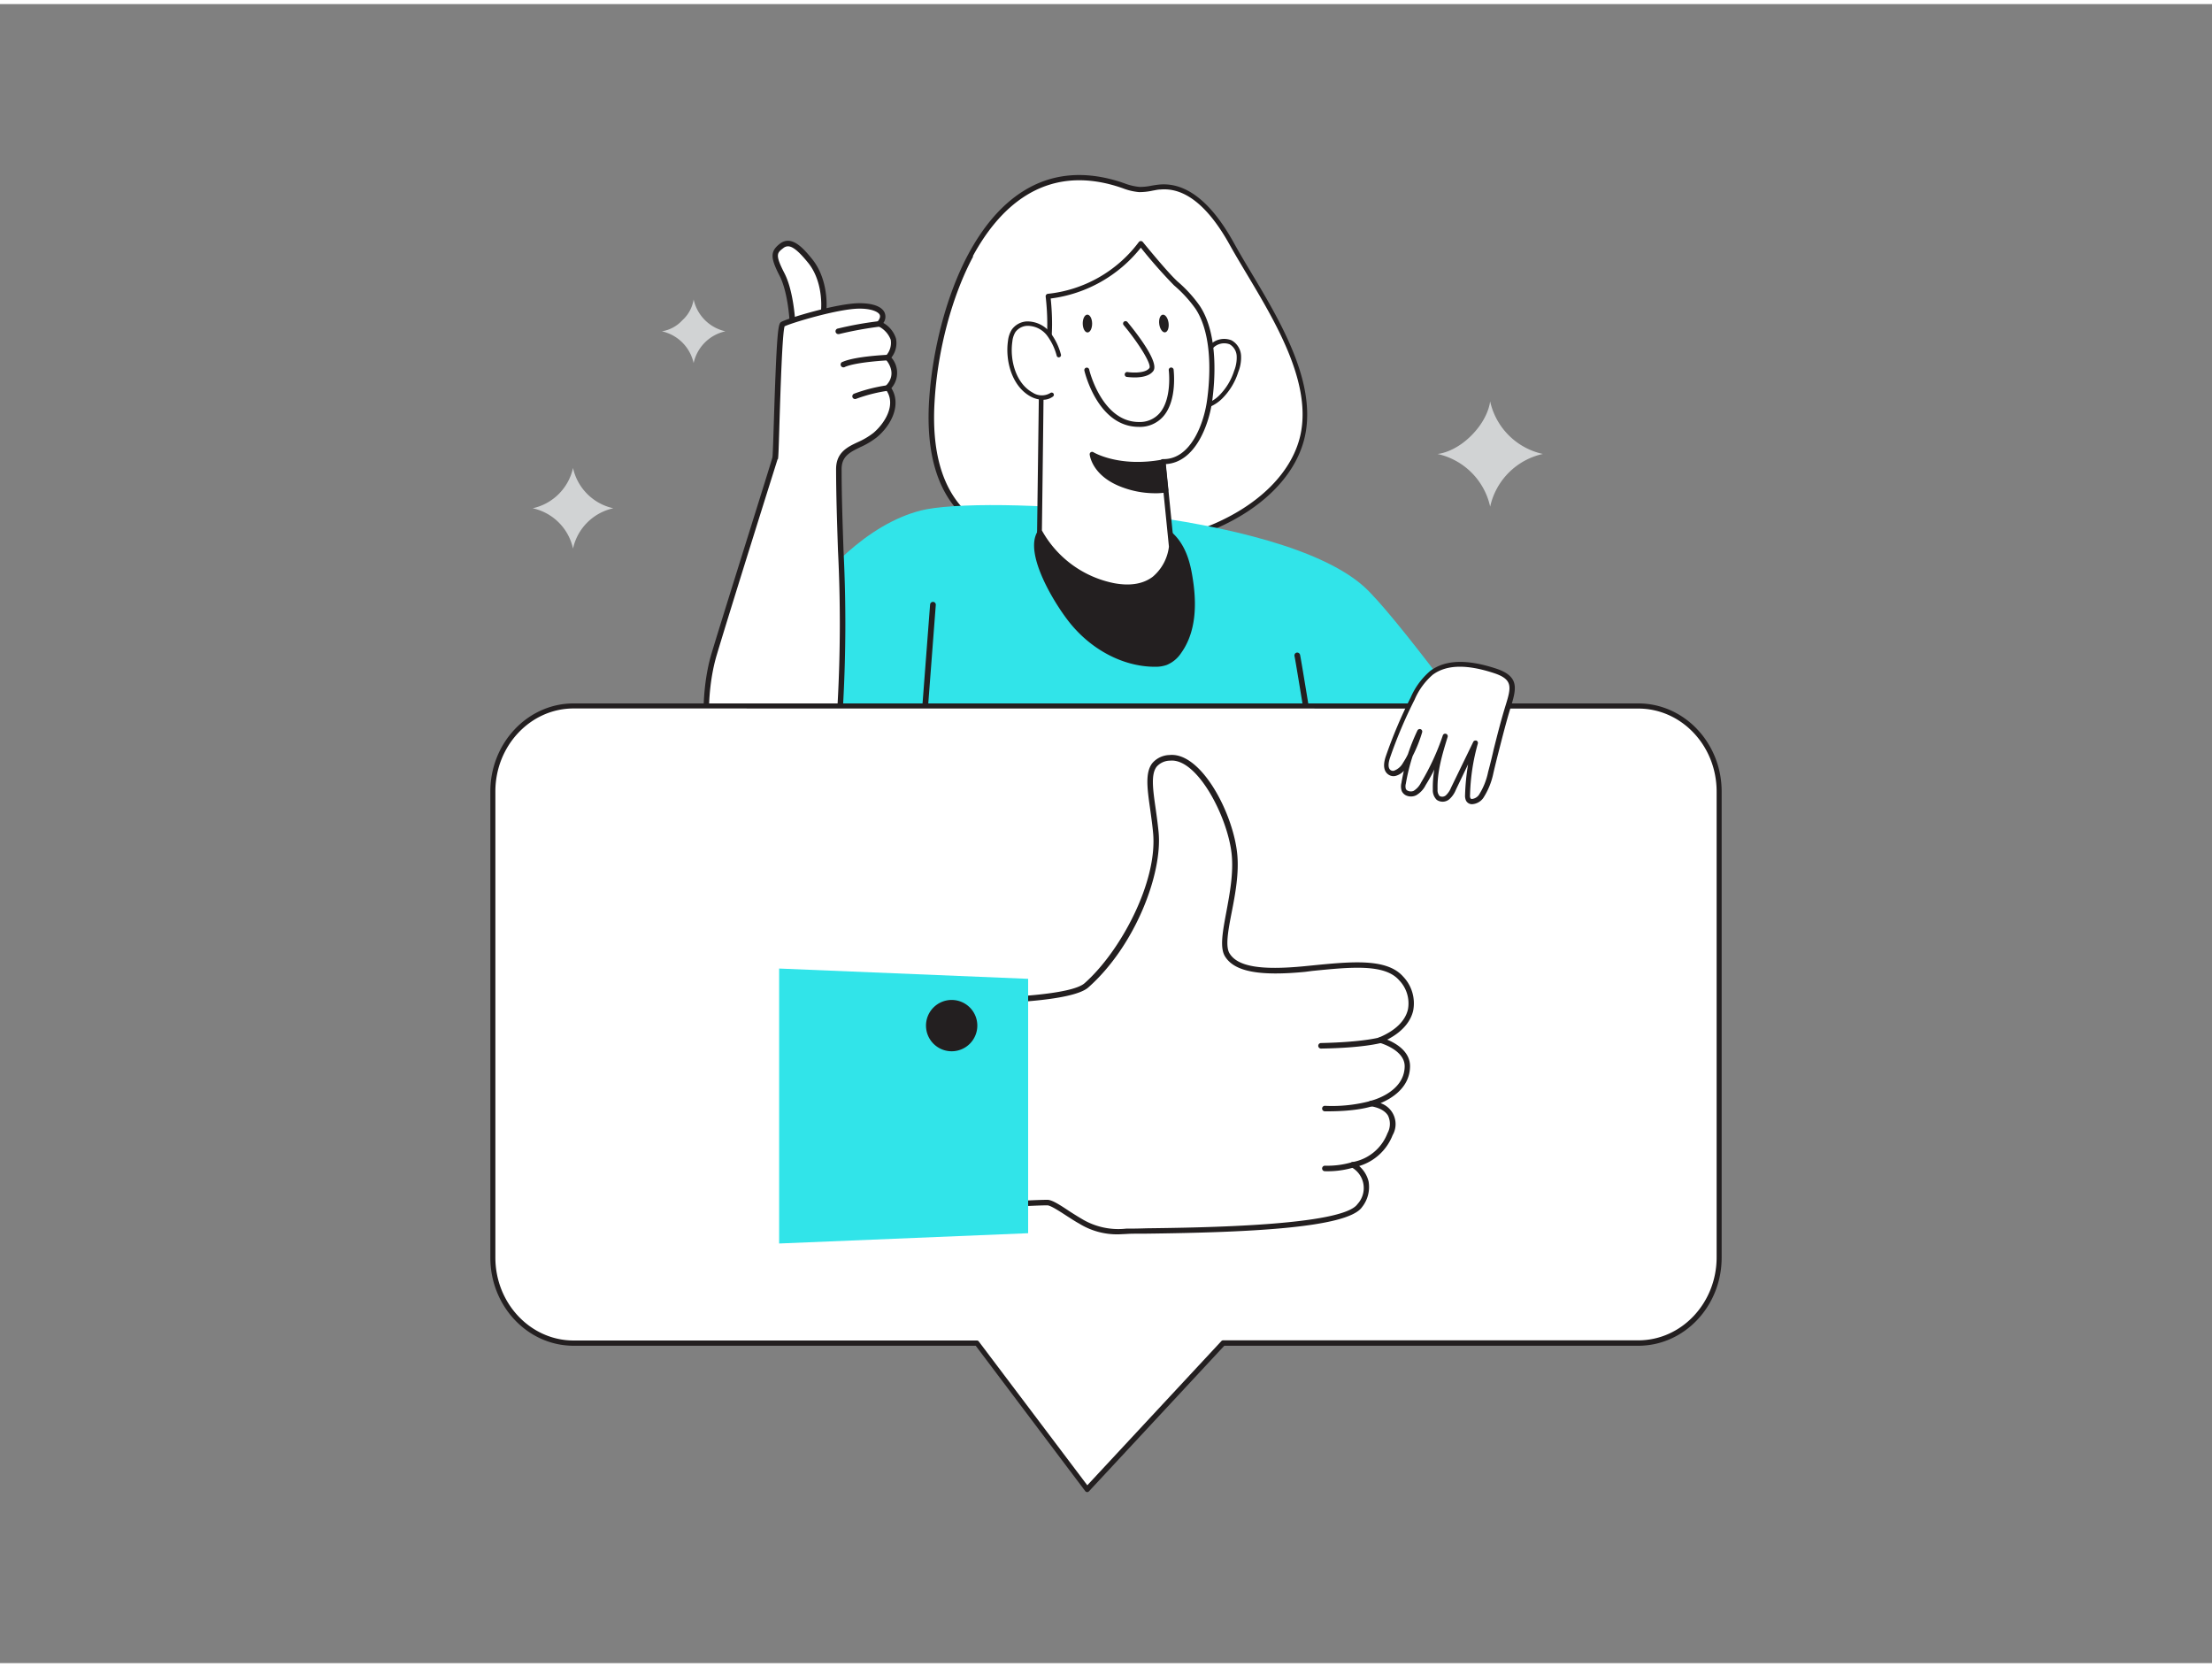 <svg xmlns="http://www.w3.org/2000/svg" viewBox="0 0 400 300" width="406" height="306" class="illustration styles_illustrationTablet__1DWOa"><rect x="0" y="0" width="400" height="300" fill="#808080" stroke="none"/><g id="_238_like_flatline" data-name="#238_like_flatline"><path d="M175.54,45.38c5.39-10,14.09-16.93,27-12.77a14,14,0,0,0,3.55.91,30.93,30.93,0,0,0,3.69-.44c5.82-.48,10.12,5.16,12.95,10.26,5.26,9.51,14.87,22.42,13,33.85-1.45,8.86-9.78,15-18.19,18.1A57.47,57.47,0,0,1,187.86,98c-5-.86-10.17-2.54-13.77-6.17-5-5.06-6-12.85-5.62-20C169,63.84,171.15,53.57,175.54,45.38Z" fill="#fff"></path><path d="M197.57,99.33a57.52,57.52,0,0,1-9.79-.84c-6.31-1.08-10.89-3.14-14-6.3C169.41,87.8,167.47,81,168,71.88c.57-9.46,3.23-19.45,7.13-26.71,4.57-8.5,13.05-17.66,27.51-13l.69.24a10.29,10.29,0,0,0,2.74.65,10,10,0,0,0,2.14-.22c.48-.08,1-.17,1.49-.21,4.79-.41,9.31,3.13,13.39,10.49.94,1.7,2,3.5,3.15,5.41,5.11,8.55,11.47,19.19,9.9,28.74C234.89,85,228,91.9,217.67,95.72A57.64,57.64,0,0,1,197.57,99.33ZM176,45.6c-3.84,7.15-6.47,17-7,26.33-.53,8.82,1.32,15.42,5.48,19.62,3,3,7.41,5,13.52,6a56.9,56.9,0,0,0,29.42-2.72c10-3.71,16.69-10.35,17.9-17.75,1.51-9.21-4.75-19.7-9.78-28.13-1.14-1.91-2.22-3.71-3.17-5.42-3.89-7-8.1-10.39-12.51-10-.47,0-.93.12-1.41.2A11.33,11.33,0,0,1,206,34a10.71,10.71,0,0,1-3-.71l-.68-.23c-13.86-4.47-22,4.37-26.42,12.56Z" fill="#231f20"></path><path d="M308.28,188.38s-51-73.39-61.58-83c-15.22-13.76-69.24-16.63-80.21-13.8-19.4,5-32.9,35.3-32.9,35.3l32.18,9.62c.07,24.89,2.56,51,2.56,51Z" fill="#31E4E9"></path><path d="M143.31,59.17c.12-.34-.11-6.8-1.89-10.26s-1.53-4.06-.09-5.18,3,0,5.22,2.79,2.78,7.07,2.23,10.19Z" fill="#fff"></path><path d="M143.31,59.67a.5.5,0,0,1-.48-.62c.07-.59-.18-6.66-1.85-9.91s-1.75-4.42.05-5.81c2.06-1.58,4.13.65,5.91,2.88,2.38,3,2.89,7.46,2.33,10.59a.52.52,0,0,1-.29.37l-5.46,2.45A.54.54,0,0,1,143.31,59.67Zm-.82-15.87a1.37,1.37,0,0,0-.85.33c-1.14.87-1.52,1.17.22,4.55,1.48,2.87,1.93,7.67,2,9.71l4.5-2c.44-2.89-.05-6.88-2.17-9.54C144.34,44.56,143.28,43.8,142.49,43.8Z" fill="#231f20"></path><path d="M140.19,82.12c.23-.33.56-23.62,1.34-24.18s9.92-3.34,13.93-3.34,5,1.67,3.57,3.23c0,0,4.68,2.12,1.56,6.13,0,0,2.67,2.78,0,5.46,2.16,2.89,0,6.58-2.33,8.56-2.7,2.24-6.55,2.19-6.53,6.15.05,14.07,1.31,28.28.28,42.34-.67,9.14-6,22.29-15.49,20.06s-10.14-19.72-7.36-29S140.19,82.12,140.19,82.12Z" fill="#fff"></path><path d="M138.62,147.28a10,10,0,0,1-2.22-.26,9.72,9.72,0,0,1-6.2-5c-3.68-6.36-3.66-17.52-1.52-24.63,2.76-9.14,11-35.18,11-35.44h0c.07-.41.16-3.39.26-6.53.5-15.82.76-17.54,1.26-17.9.83-.59,10.11-3.43,14.22-3.43,2.45,0,4.07.61,4.55,1.72a1.9,1.9,0,0,1-.23,1.85,4.94,4.94,0,0,1,2.28,2.81,4.2,4.2,0,0,1-.83,3.45,4.21,4.21,0,0,1,0,5.53c1.82,2.9.1,6.62-2.65,8.9a14.18,14.18,0,0,1-2.93,1.75c-1.92.93-3.43,1.67-3.42,4,0,4.85.18,9.81.34,14.61a265.26,265.26,0,0,1-.06,27.77c-.48,6.47-3.31,15.14-8.42,18.89A9.13,9.13,0,0,1,138.62,147.28Zm2-65c-.37,1.18-8.32,26.42-11,35.39-2.08,6.91-2.11,17.71,1.43,23.84a8.72,8.72,0,0,0,5.56,4.5,8,8,0,0,0,6.86-1.44c4.86-3.57,7.56-11.92,8-18.16a263.34,263.34,0,0,0,.06-27.67c-.16-4.8-.33-9.77-.34-14.64,0-3,2-4,4-4.92a13.1,13.1,0,0,0,2.73-1.62c2-1.67,4.29-5.15,2.25-7.87a.51.51,0,0,1,0-.66c2.29-2.28.09-4.66,0-4.76a.5.5,0,0,1,0-.65,3.43,3.43,0,0,0,.9-2.92,4.4,4.4,0,0,0-2.27-2.45.47.47,0,0,1-.28-.35.5.5,0,0,1,.12-.44c.25-.27.64-.8.44-1.27s-1.32-1.12-3.64-1.12c-3.85,0-12.45,2.63-13.56,3.2-.42,1.29-.74,11.58-.92,17.16C140.79,81.29,140.75,82.07,140.66,82.31Zm1.27-24.08Z" fill="#231f20"></path><path d="M151.67,59.67a.5.5,0,0,1-.15-1A62.67,62.67,0,0,1,159,57.33a.5.5,0,0,1,.56.43.49.49,0,0,1-.43.56,66.27,66.27,0,0,0-7.27,1.32A.4.4,0,0,1,151.67,59.67Z" fill="#231f20"></path><path d="M152.62,65.68a.5.5,0,0,1-.2-1c2.29-1,7.91-1.25,8.14-1.26a.5.5,0,0,1,.53.47.51.51,0,0,1-.48.53c-.05,0-5.67.28-7.79,1.18A.48.48,0,0,1,152.62,65.68Z" fill="#231f20"></path><path d="M154.63,71.42a.5.5,0,0,1-.47-.31.51.51,0,0,1,.27-.65,28.64,28.64,0,0,1,6.09-1.54.5.5,0,0,1,.56.43.49.49,0,0,1-.43.56,28.22,28.22,0,0,0-5.83,1.47A.46.46,0,0,1,154.63,71.42Z" fill="#231f20"></path><path d="M164.31,166.13h0a.51.51,0,0,1-.47-.55l4.35-57a.52.52,0,0,1,.56-.48.51.51,0,0,1,.47.56l-4.35,57A.51.51,0,0,1,164.31,166.13Z" fill="#231f20"></path><path d="M193.8,111.61c3.61,4.49,9,7.69,14.81,7.78a5.94,5.94,0,0,0,2.22-.3,5.45,5.45,0,0,0,2.4-2c2.62-3.6,2.73-8.45,2.07-12.85-.47-3.09-1.37-6.33-3.71-8.4-2.75-2.43-6.74-2.66-10.41-2.76S189,91.91,187.64,96.43C186.37,100.56,191.38,108.6,193.8,111.61Z" fill="#231f20"></path><path d="M208.83,119.83h-.23c-5.55-.09-11.21-3.06-15.14-7.94h0c-2.61-3.24-7.56-11.3-6.25-15.59s8.3-4,12.46-3.74l1.53.07c4.05.12,7.91.42,10.68,2.87s3.46,6.07,3.85,8.67c.85,5.62.13,10-2.14,13.17a5.75,5.75,0,0,1-2.6,2.16A6,6,0,0,1,208.83,119.83Zm-12.57-26.5c-3.52,0-7.37.51-8.2,3.23-1.21,3.91,3.67,11.78,6.08,14.78h0c3.77,4.68,9.18,7.52,14.47,7.61a5.77,5.77,0,0,0,2.07-.27,5,5,0,0,0,2.2-1.86c2.12-2.92,2.79-7.14,2-12.52-.37-2.47-1.14-6-3.56-8.14s-6.25-2.54-10.13-2.65c-.45,0-1,0-1.54-.07C198.63,93.39,197.46,93.33,196.26,93.33Z" fill="#231f20"></path><path d="M217.16,65.39A9.28,9.28,0,0,1,219,62a3.17,3.17,0,0,1,3.54-.84A3,3,0,0,1,224,63.56a6.83,6.83,0,0,1-.48,2.88,11.47,11.47,0,0,1-2.81,4.61A6.66,6.66,0,0,1,215.81,73" fill="#fff"></path><path d="M216.19,73.39h-.41a.41.41,0,0,1-.37-.43.39.39,0,0,1,.43-.37,6.26,6.26,0,0,0,4.63-1.82,11,11,0,0,0,2.7-4.45,6.36,6.36,0,0,0,.46-2.71,2.6,2.6,0,0,0-1.27-2.09,2.8,2.8,0,0,0-3.08.76,9.28,9.28,0,0,0-1.75,3.26.39.39,0,0,1-.51.23.4.4,0,0,1-.24-.51,9.72,9.72,0,0,1,1.94-3.54,3.57,3.57,0,0,1,4-.91,3.37,3.37,0,0,1,1.7,2.72,7,7,0,0,1-.5,3A11.69,11.69,0,0,1,221,71.34,7.11,7.11,0,0,1,216.19,73.39Z" fill="#231f20"></path><path d="M210.29,82.73l1.55,15.42s-.75,8.77-10.39,7A19.5,19.5,0,0,1,188,95.29l.36-27.67c-.06-1.13,2.29-5,1.18-14.78a23.91,23.91,0,0,0,16.77-9.54s4.47,5.52,6.35,7.23a23.45,23.45,0,0,1,4,4.31c3,4.5,2.87,11.84,2.15,17C218.11,76.08,215.65,82.84,210.29,82.73Z" fill="#fff"></path><path d="M203.86,105.87a14,14,0,0,1-2.49-.24,20.12,20.12,0,0,1-13.83-10.15.46.46,0,0,1,0-.2s.36-27.49.36-27.66a5.87,5.87,0,0,1,.31-1.45c.56-1.92,1.71-5.92.88-13.28a.44.44,0,0,1,.1-.33.4.4,0,0,1,.3-.17,23.59,23.59,0,0,0,16.43-9.34.47.47,0,0,1,.36-.2.47.47,0,0,1,.38.17s4.47,5.51,6.31,7.17a23.62,23.62,0,0,1,4,4.4c3.46,5.24,2.7,13.83,2.22,17.28-.58,4.13-3,11-8.37,11.31l1.49,14.93a9.2,9.2,0,0,1-3.26,6.15A8.26,8.26,0,0,1,203.86,105.87ZM188.41,95.18a19.21,19.21,0,0,0,13.13,9.55c2.88.52,5.21.12,6.93-1.19a8.44,8.44,0,0,0,2.91-5.43l-1.54-15.33a.48.48,0,0,1,.12-.36.47.47,0,0,1,.34-.14h.12c5,0,7.29-6.61,7.84-10.54.48-3.35,1.22-11.66-2.07-16.64a23.18,23.18,0,0,0-3.89-4.24,90.3,90.3,0,0,1-6-6.81A24.8,24.8,0,0,1,190,53.24c.75,7.25-.4,11.24-1,13.18a5.8,5.8,0,0,0-.27,1.18S188.77,67.63,188.41,95.18Z" fill="#231f20"></path><path d="M210.82,87.8A13.72,13.72,0,0,1,203.3,87c-5.49-1.93-5.81-5.68-5.81-5.68s4.62,2.9,12.8,1.38Z" fill="#231f20"></path><path d="M208.59,88.45a16.85,16.85,0,0,1-5.44-1c-5.69-2-6.08-5.89-6.1-6a.44.44,0,0,1,.68-.41s4.59,2.79,12.48,1.32a.47.47,0,0,1,.35.08.41.41,0,0,1,.17.31l.52,5a.45.45,0,0,1-.15.46.42.42,0,0,1-.32.11h0A11.43,11.43,0,0,1,208.59,88.45Zm-10.43-6.26c.44,1.15,1.7,3.16,5.29,4.42a14.16,14.16,0,0,0,6.89.81l-.43-4.17C203.89,84.26,199.86,83,198.16,82.19Z" fill="#231f20"></path><path d="M203.55,57.77s5.7,6.91,4.65,8.32-4.43.88-4.43.88" fill="#fff"></path><path d="M205.18,67.51a11.21,11.21,0,0,1-1.48-.1.45.45,0,0,1,.14-.88c.87.14,3.28.27,4-.71.45-.6-1.72-4.23-4.65-7.77a.44.44,0,0,1,.06-.62.46.46,0,0,1,.63.06c1.78,2.16,5.8,7.34,4.67,8.86C207.84,67.31,206.33,67.51,205.18,67.51Z" fill="#231f20"></path><ellipse cx="210.47" cy="57.77" rx="0.85" ry="1.61" transform="translate(-5.8 28.41) rotate(-7.62)" fill="#231f20"></ellipse><ellipse cx="196.64" cy="57.77" rx="0.85" ry="1.61" transform="translate(-0.66 2.3) rotate(-0.67)" fill="#231f20"></ellipse><path d="M191.47,63.48a11,11,0,0,0-1.73-3.67,4.89,4.89,0,0,0-4-2,3.18,3.18,0,0,0-2.45,1.31,4.52,4.52,0,0,0-.62,1.84c-.51,3.43.64,7.9,3.87,9.67a3.42,3.42,0,0,0,3.64,0" fill="#fff"></path><path d="M188.58,71.55a4.86,4.86,0,0,1-2.23-.6c-3.38-1.86-4.6-6.47-4.07-10.08a4.81,4.81,0,0,1,.68-2,3.57,3.57,0,0,1,2.75-1.49,5.32,5.32,0,0,1,4.34,2.19,11.26,11.26,0,0,1,1.8,3.8.4.4,0,0,1-.27.49.38.38,0,0,1-.49-.26,10.66,10.66,0,0,0-1.66-3.54,4.46,4.46,0,0,0-3.67-1.88,2.79,2.79,0,0,0-2.14,1.13,4,4,0,0,0-.55,1.68c-.5,3.33.6,7.58,3.66,9.26a3,3,0,0,0,3.2.08.41.41,0,0,1,.56.07.4.4,0,0,1-.07.56A3,3,0,0,1,188.58,71.55Z" fill="#231f20"></path><path d="M244.9,181.8a.52.52,0,0,1-.51-.43c-3.43-21.41-10-62.22-10.3-63.46a.52.52,0,0,1,.37-.63.53.53,0,0,1,.63.38c.39,1.59,9.91,61,10.32,63.54a.52.52,0,0,1-.43.59Z" fill="#231f20"></path><path d="M296.26,126.91H103.73c-8.07,0-14.61,6.94-14.61,15.48v84.29c0,8.55,6.54,15.47,14.61,15.47h72.91l20,26.47,24.6-26.47h75.07c8.07,0,14.62-6.92,14.62-15.47V142.39C310.88,133.85,304.33,126.91,296.26,126.91Z" fill="#fff"></path><path d="M196.59,269.08h0a.5.5,0,0,1-.34-.18l-19.81-26.29H103.73c-8.31,0-15.06-7.15-15.06-15.93V142.39c0-8.78,6.75-15.93,15.06-15.93H296.26c8.31,0,15.07,7.15,15.07,15.93v84.29c0,8.78-6.76,15.93-15.07,15.93H221.39l-24.47,26.32A.44.44,0,0,1,196.59,269.08ZM103.73,127.37c-7.8,0-14.15,6.74-14.15,15v84.29c0,8.28,6.35,15,14.15,15h72.91a.43.43,0,0,1,.36.18l19.62,26,24.24-26.07a.44.44,0,0,1,.33-.14h75.07c7.81,0,14.16-6.74,14.16-15V142.39c0-8.28-6.35-15-14.16-15Z" fill="#231f20"></path><path d="M254.52,192.16c-.1,5.21-6.56,6.67-6.56,6.67s5.47.56,3.44,5.54a8.89,8.89,0,0,1-6.74,5.52s4.59,2.6,1.26,7.39-36.67,4.46-42.2,4.65a13.31,13.31,0,0,1-8.34-1.85c-1.78-1-4.87-3.36-6-3.36-3.13,0-15.81.84-15.81.84l3-37.37s16.79,0,19.88-2.76c8.12-7.2,13.29-20.11,12.55-27.68s-2.84-12.91,2.51-13.46,11,10.33,11.7,17.34-2.95,15.5-1.29,18.27,6.45,3.32,14,2.58,14.47-1.65,17.44,1.73,2.81,8.37-3.84,11.14C249.56,187.35,254.59,188.66,254.52,192.16Z" fill="#fff"></path><path d="M202.33,222.46a13,13,0,0,1-7.18-1.94c-.65-.35-1.43-.86-2.27-1.4-1.23-.8-2.91-1.9-3.49-1.9-3.08,0-15.65.83-15.78.84a.53.53,0,0,1-.39-.15.52.52,0,0,1-.14-.39l3-37.37a.5.5,0,0,1,.5-.46c4.62,0,17.13-.49,19.55-2.64,6.55-5.8,13.25-18.42,12.38-27.25-.14-1.49-.34-2.86-.52-4.19-.53-3.72-.95-6.65.39-8.36a4.25,4.25,0,0,1,3.09-1.46c5.67-.59,11.46,10.34,12.25,17.79.37,3.52-.34,7.34-1,10.7s-1.14,6.11-.39,7.36c1.44,2.39,5.61,3.11,13.54,2.34l1.31-.13c7.29-.72,13.59-1.34,16.55,2a7,7,0,0,1,1.82,6.16c-.35,1.52-1.47,3.59-4.7,5.25,1.6.66,4.18,2.15,4.13,4.88-.07,3.81-3.31,5.75-5.34,6.6a4,4,0,0,1,2.19,5.79,9.38,9.38,0,0,1-6.05,5.58,5.44,5.44,0,0,1,1.7,2.77,5.85,5.85,0,0,1-1.18,4.66c-2.66,3.84-21.19,4.58-39,4.8-1.63,0-2.89,0-3.64.06Zm-12.94-6.24c.81,0,2.07.78,4,2.07.81.52,1.58,1,2.18,1.35a12.8,12.8,0,0,0,8.09,1.79c.75,0,2,0,3.66-.06,9.69-.12,35.43-.44,38.15-4.37a4.28,4.28,0,0,0-1.1-6.67.5.5,0,0,1-.24-.54.48.48,0,0,1,.43-.39,8.34,8.34,0,0,0,6.34-5.22A3.48,3.48,0,0,0,251,201c-.86-1.44-3.08-1.69-3.11-1.69a.49.49,0,0,1-.44-.47.51.51,0,0,1,.38-.52c.07,0,6.09-1.44,6.18-6.19h0c.06-3.06-4.54-4.3-4.58-4.32a.49.49,0,0,1-.07-.94c2.95-1.23,4.76-3,5.24-5.08a6,6,0,0,0-1.59-5.27c-2.62-3-8.68-2.39-15.7-1.69L236,175c-8.36.81-12.83-.06-14.5-2.83-.94-1.57-.41-4.43.27-8.05.61-3.3,1.31-7,.95-10.42-.71-6.72-6.23-17.4-11.15-16.89a3.26,3.26,0,0,0-2.4,1.08c-1.08,1.37-.69,4.12-.19,7.6.18,1.28.38,2.73.53,4.23.73,7.49-4.2,20.56-12.71,28.1-2.94,2.61-17,2.87-19.76,2.89L174.12,217C176.67,216.86,186.62,216.22,189.39,216.22Z" fill="#231f20"></path><path d="M238.88,188.87a.5.5,0,0,1,0-1c7.59-.16,10.52-1,10.55-1a.5.5,0,0,1,.29,1c-.13,0-3.06.88-10.82,1Z" fill="#231f20"></path><path d="M240.15,200.22h-.57a.5.5,0,1,1,0-1h0a26.8,26.8,0,0,0,8.2-.86.5.5,0,0,1,.63.31.48.48,0,0,1-.3.63C248,199.34,245.5,200.22,240.15,200.22Z" fill="#231f20"></path><path d="M239.58,211.05a.5.5,0,0,1-.5-.5.51.51,0,0,1,.5-.5,15.67,15.67,0,0,0,4.9-.63.5.5,0,0,1,.35.94A16.39,16.39,0,0,1,239.58,211.05Z" fill="#231f20"></path><polygon points="185.92 222.26 140.89 224.12 140.89 174.4 185.92 176.26 185.92 222.26" fill="#31E4E9"></polygon><circle cx="172.1" cy="184.73" r="4.2" fill="#231f20"></circle><path d="M172.1,189.36a4.64,4.64,0,1,1,4.63-4.63A4.64,4.64,0,0,1,172.1,189.36Zm0-8.39a3.76,3.76,0,1,0,3.75,3.76A3.77,3.77,0,0,0,172.1,181Z" fill="#231f20"></path><path d="M269.46,71.82A12.5,12.5,0,0,0,279,81.35a12.5,12.5,0,0,0-9.53,9.53,12.5,12.5,0,0,0-9.53-9.53s3-.18,6.16-3.37S269.46,71.82,269.46,71.82Z" fill="#d1d3d4"></path><path d="M103.62,83.88a9.57,9.57,0,0,0,7.29,7.29,9.54,9.54,0,0,0-7.29,7.29,9.54,9.54,0,0,0-7.29-7.29,9.57,9.57,0,0,0,7.29-7.29Z" fill="#d1d3d4"></path><path d="M125.43,53.41a7.55,7.55,0,0,0,5.75,5.76,7.51,7.51,0,0,0-5.75,5.75,7.55,7.55,0,0,0-5.75-5.75,6.35,6.35,0,0,0,3.71-2A6.39,6.39,0,0,0,125.43,53.41Z" fill="#d1d3d4"></path><path d="M205.94,76.45c-7.39,0-9.75-9.75-9.85-10.17a.45.45,0,0,1,.34-.53.44.44,0,0,1,.53.33c0,.09,2.29,9.49,9,9.49A4.74,4.74,0,0,0,209.67,74c2.31-2.63,1.69-7.73,1.68-7.78a.44.44,0,0,1,.38-.5.46.46,0,0,1,.5.38c0,.23.69,5.55-1.89,8.48A5.58,5.58,0,0,1,205.94,76.45Z" fill="#231f20"></path><path d="M270.29,120.55c-3.76-1.22-8.22-2-11.39.38a12.74,12.74,0,0,0-3.42,4.66A84.53,84.53,0,0,0,251,136.16c-.32,1-.54,2.2.28,2.76,1,.69,2.25-.41,2.88-1.44a24.21,24.21,0,0,0,2.64-5.9,35.67,35.67,0,0,0-3,9.34,2,2,0,0,0,0,1.2,1.47,1.47,0,0,0,2,.53A4.05,4.05,0,0,0,257.4,141a43.3,43.3,0,0,0,4-8.66c-1,3.15-2,6.38-1.86,9.68a2,2,0,0,0,.53,1.53,1.44,1.44,0,0,0,1.73-.13,4.16,4.16,0,0,0,1-1.53l4-8.25a38.57,38.57,0,0,0-1.43,9.42,1.49,1.49,0,0,0,.12.78c.44.83,1.75.26,2.3-.5a12.46,12.46,0,0,0,1.75-4.33c1.07-4,2-8.15,3.23-12.14C273.79,123.59,274.17,121.81,270.29,120.55Z" fill="#fff"></path><path d="M266.21,144.68h-.11a1.21,1.21,0,0,1-1-.65,2.13,2.13,0,0,1-.17-1,40,40,0,0,1,.55-5.56l-2.21,4.6a4.56,4.56,0,0,1-1.17,1.7,1.86,1.86,0,0,1-2.3.12,2.41,2.41,0,0,1-.7-1.87,18.91,18.91,0,0,1,.27-3.61c-.48,1-1,1.9-1.56,2.81a4.38,4.38,0,0,1-1.72,1.85,2.15,2.15,0,0,1-1.67.09,1.61,1.61,0,0,1-.93-.84,2.52,2.52,0,0,1-.07-1.46c.12-.74.27-1.48.44-2.21a3.12,3.12,0,0,1-1.51.92,1.61,1.61,0,0,1-1.3-.26c-.58-.4-1.13-1.3-.45-3.29a84.69,84.69,0,0,1,4.49-10.62,13.23,13.23,0,0,1,3.56-4.83c2.69-2,6.54-2.15,11.8-.44h0c4.25,1.38,3.82,3.51,2.78,6.87-.82,2.64-1.51,5.39-2.18,8-.35,1.36-.69,2.72-1,4.07a13.08,13.08,0,0,1-1.82,4.48A2.66,2.66,0,0,1,266.21,144.68Zm.59-11.51a.45.45,0,0,1,.16,0,.46.46,0,0,1,.28.55,37.52,37.52,0,0,0-1.41,9.3,1.15,1.15,0,0,0,.06.55.3.3,0,0,0,.27.17,1.79,1.79,0,0,0,1.26-.72,12.28,12.28,0,0,0,1.68-4.17c.36-1.35.7-2.71,1-4.06.67-2.67,1.37-5.44,2.2-8.1,1-3.24,1.27-4.6-2.2-5.73h0c-4.94-1.61-8.53-1.51-11,.3a12.33,12.33,0,0,0-3.29,4.51,83,83,0,0,0-4.45,10.51c-.22.65-.5,1.81.11,2.24a.74.74,0,0,0,.6.11,3.09,3.09,0,0,0,1.64-1.42c.32-.51.62-1,.89-1.58a36.76,36.76,0,0,1,1.72-4.28.47.47,0,0,1,.58-.23.46.46,0,0,1,.27.56,25.05,25.05,0,0,1-1.72,4.3,35.3,35.3,0,0,0-1.23,5,1.75,1.75,0,0,0,0,.94.71.71,0,0,0,.41.35,1.28,1.28,0,0,0,1,0,3.65,3.65,0,0,0,1.34-1.5,43.23,43.23,0,0,0,3.95-8.57.46.46,0,0,1,.87.28c-.95,3.09-1.93,6.28-1.83,9.53a1.59,1.59,0,0,0,.36,1.19,1,1,0,0,0,1.15-.13,3.85,3.85,0,0,0,.92-1.37l4-8.24A.44.44,0,0,1,266.8,133.17Z" fill="#231f20"></path></g></svg>